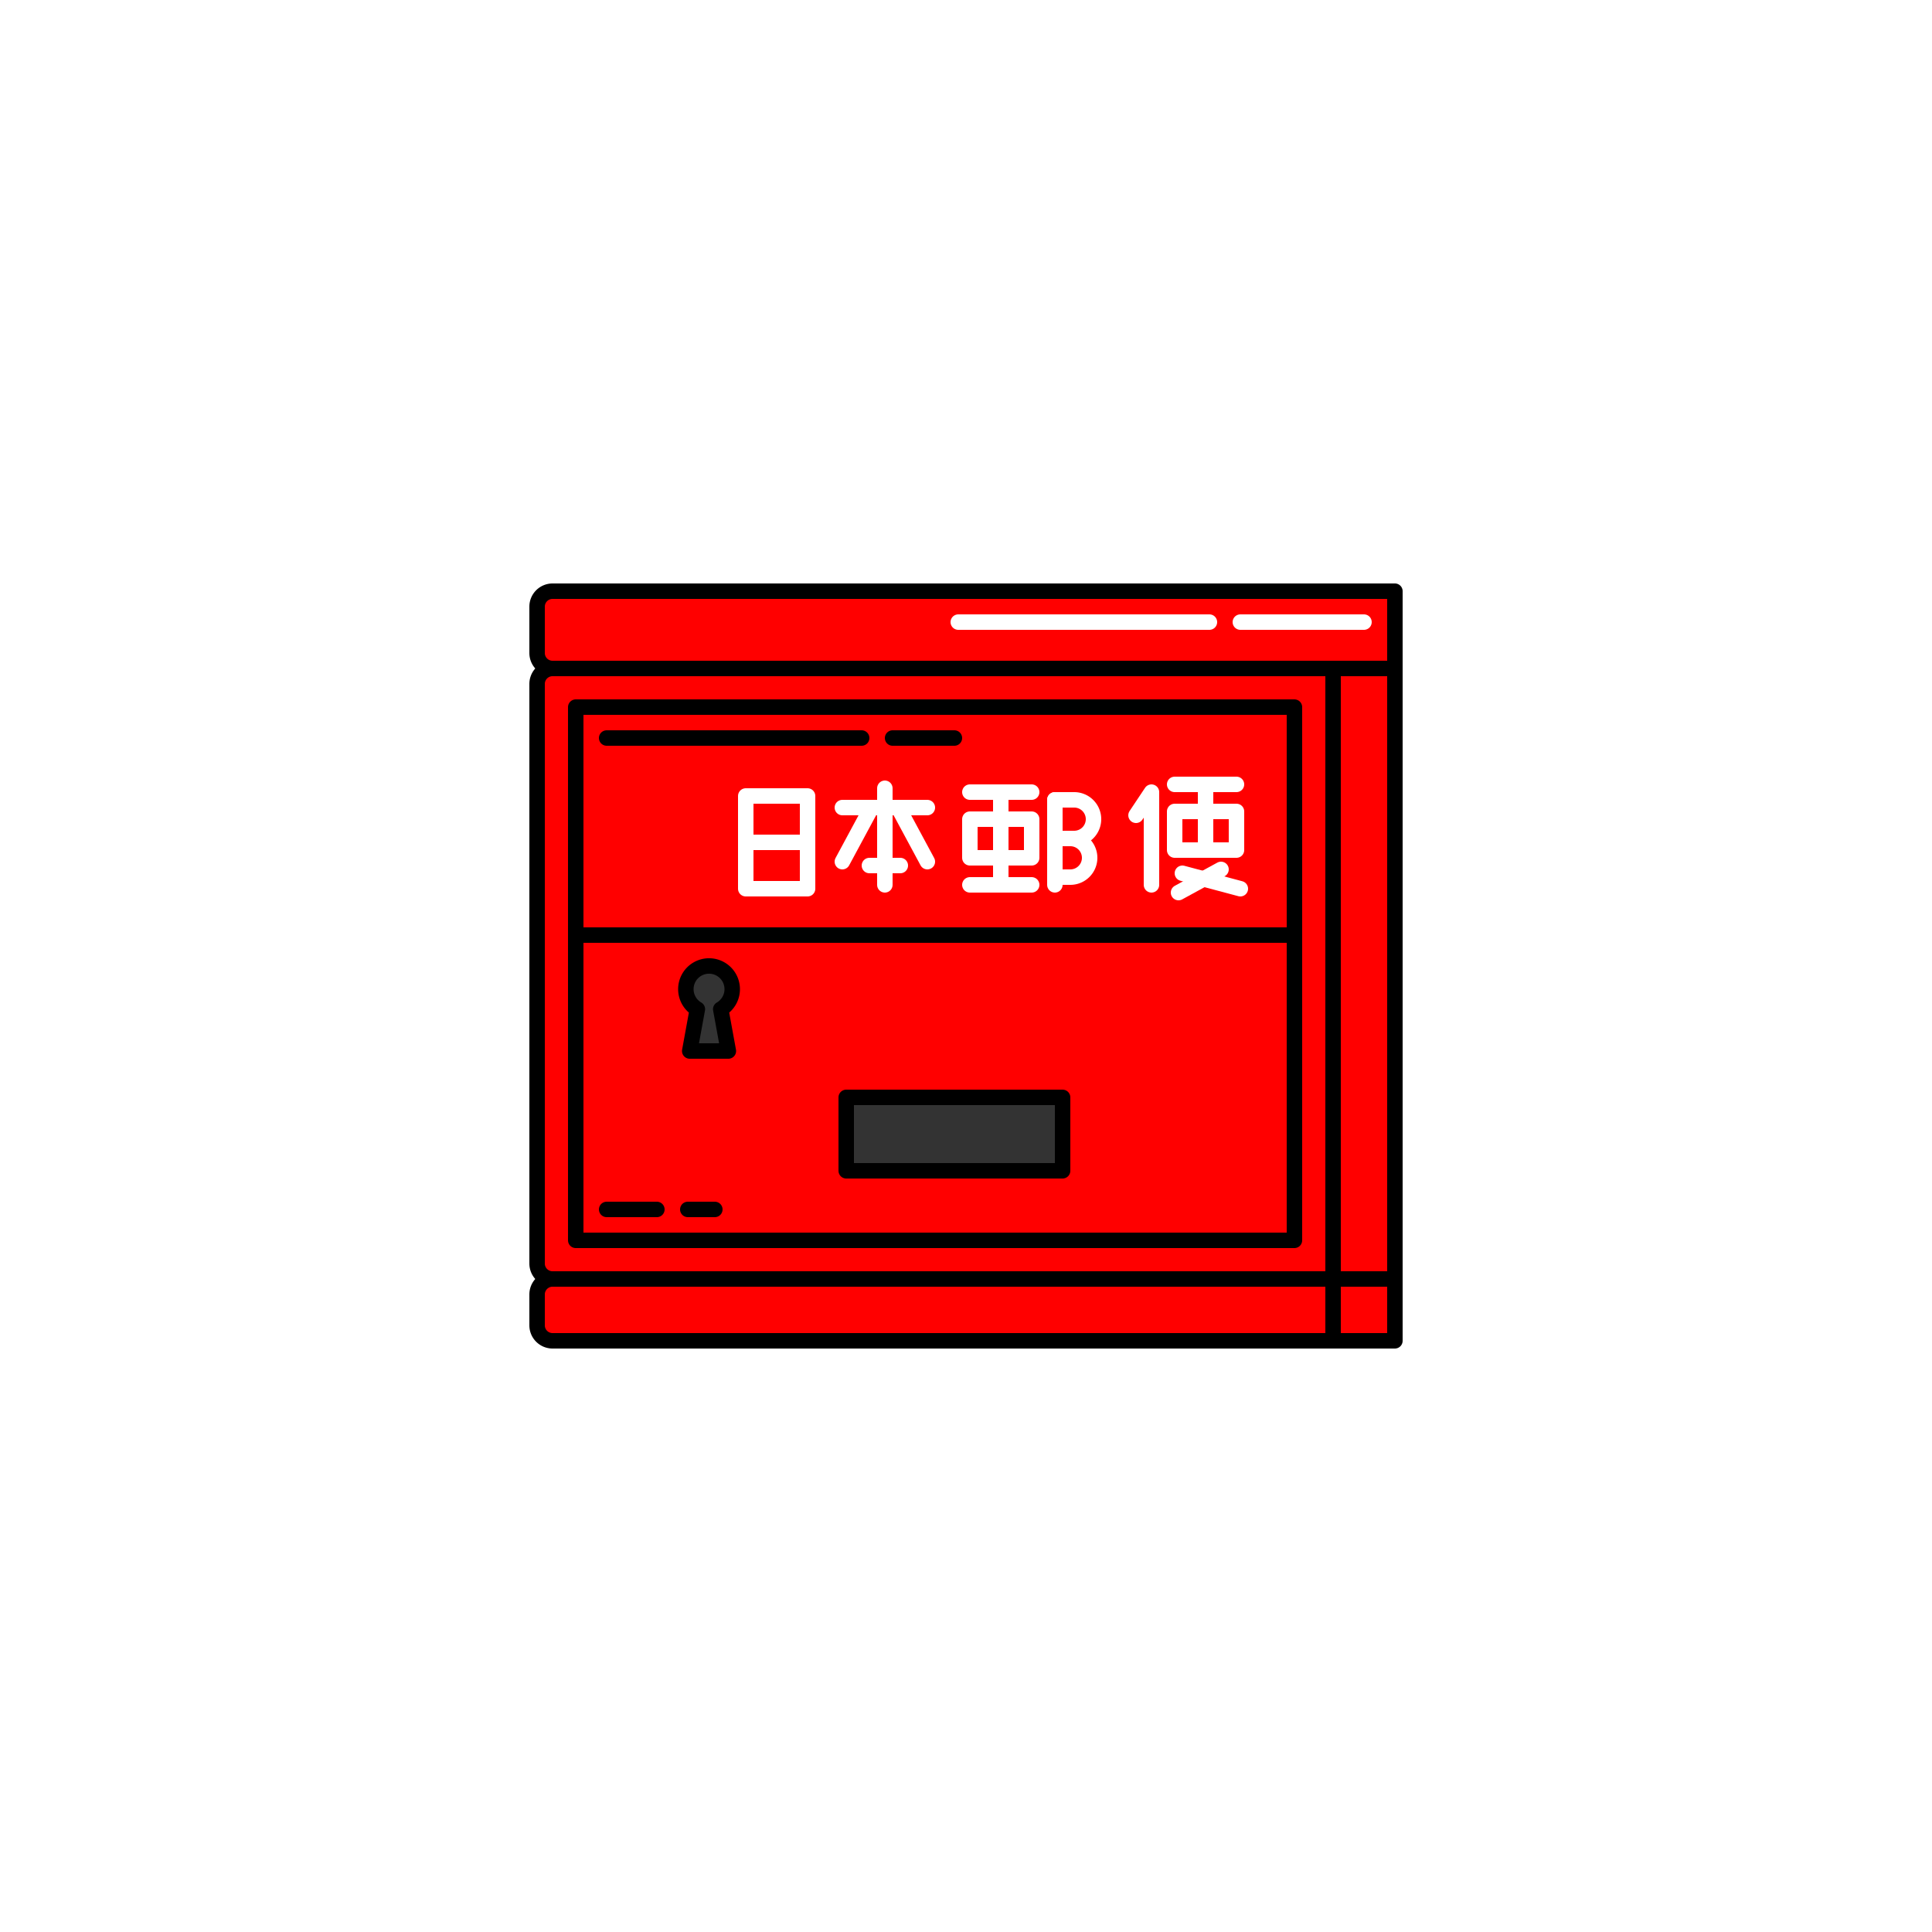 <svg xmlns="http://www.w3.org/2000/svg" width="500" height="500" viewBox="0 0 500 500"><defs><style>.a{fill:#fff;}.b{fill:red;}.b,.c{stroke:#000;}.b,.c,.d{stroke-linecap:round;stroke-linejoin:round;stroke-width:4px;}.c{fill:#333;}.d{fill:none;stroke:#fff;}</style></defs><title>Asset 74</title><rect class="a" width="500" height="500"/><path class="b" d="M345,331H143a4,4,0,0,1-4-4V177a4,4,0,0,1,4-4H345Z"/><rect class="b" x="149" y="183" width="186" height="138"/><line class="b" x1="149" y1="242" x2="335" y2="242"/><line class="b" x1="157" y1="191" x2="223" y2="191"/><line class="b" x1="157" y1="313" x2="170" y2="313"/><line class="b" x1="178" y1="313" x2="185" y2="313"/><line class="b" x1="231" y1="191" x2="247" y2="191"/><rect class="c" x="219" y="284" width="56" height="19"/><line class="d" x1="304" y1="203" x2="320" y2="203"/><line class="d" x1="306" y1="226" x2="321" y2="230"/><line class="d" x1="305" y1="231" x2="316" y2="225"/><rect class="d" x="304" y="210" width="16" height="10"/><line class="d" x1="312" y1="205" x2="312" y2="220"/><polyline class="d" points="298 229 298 205 294 211"/><path class="d" d="M278,217h-5V207h5a5,5,0,0,1,5,5h0A5,5,0,0,1,278,217Z"/><path class="d" d="M277,227h-4V217h4a5,5,0,0,1,5,5h0A5,5,0,0,1,277,227Z"/><rect class="d" x="251" y="212" width="16" height="10"/><line class="d" x1="251" y1="205" x2="267" y2="205"/><line class="d" x1="251" y1="229" x2="267" y2="229"/><line class="d" x1="259" y1="207" x2="259" y2="227"/><line class="d" x1="273" y1="207" x2="273" y2="229"/><line class="d" x1="218" y1="209" x2="240" y2="209"/><line class="d" x1="225" y1="224" x2="233" y2="224"/><line class="d" x1="229" y1="204" x2="229" y2="229"/><line class="d" x1="225" y1="210" x2="218" y2="223"/><line class="d" x1="233" y1="210" x2="240" y2="223"/><rect class="d" x="193" y="206" width="16" height="12"/><rect class="d" x="193" y="218" width="16" height="12"/><rect class="b" x="345" y="173" width="16" height="158"/><rect class="b" x="345" y="331" width="16" height="16"/><path class="b" d="M361,173H143a4,4,0,0,1-4-4V157a4,4,0,0,1,4-4H361Z"/><path class="b" d="M345,347H143a4,4,0,0,1-4-4v-8a4,4,0,0,1,4-4H345Z"/><path class="c" d="M189.5,256a6,6,0,1,0-9.025,5.176L178.5,272h10l-1.975-10.824A5.993,5.993,0,0,0,189.5,256Z"/><line class="d" x1="248" y1="161" x2="313" y2="161"/><line class="d" x1="321" y1="161" x2="353" y2="161"/></svg>